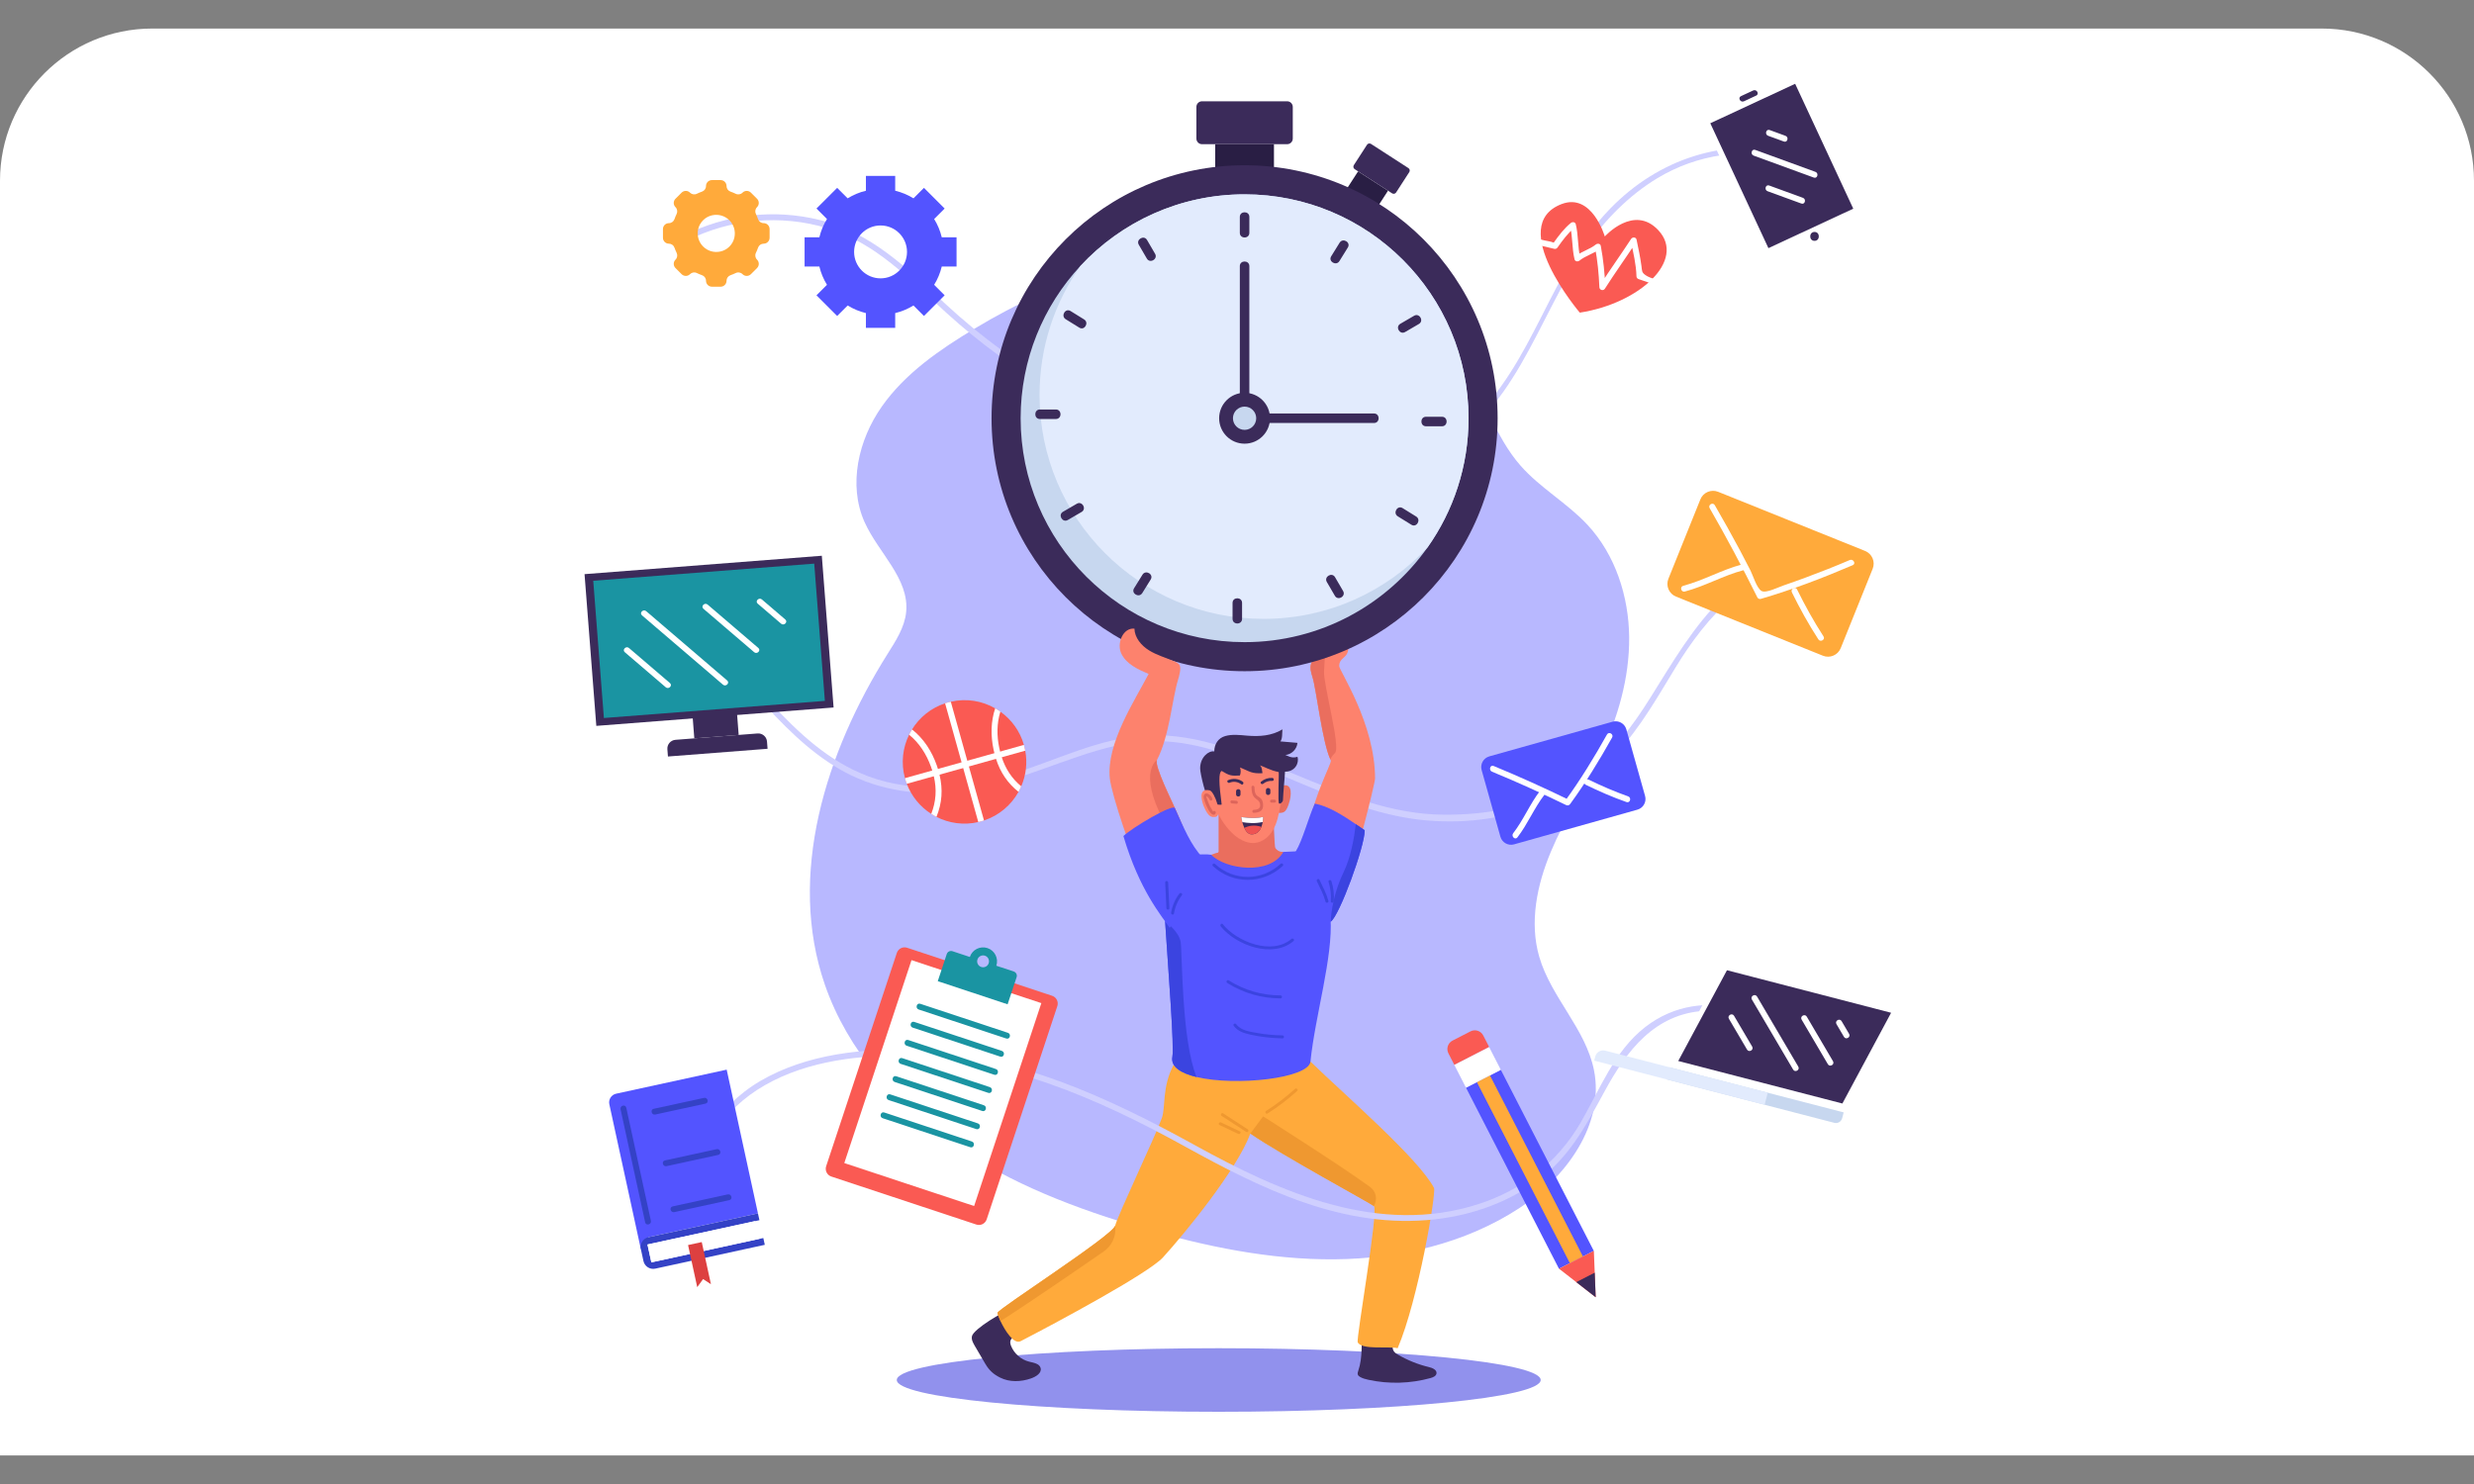 <svg width="260" height="156" viewBox="0 0 260 156" fill="none" xmlns="http://www.w3.org/2000/svg">
<rect x="0" y="0" width="260" height="156" fill="#808080" stroke="none"/>
<path d="M0 19C0 10.163 7.163 3 16 3H244C252.837 3 260 10.163 260 19V153H0V19Z" fill="white"/>
<g clip-path="url(#clip0_1364_2306)">
<path d="M102.427 34.544C98.76 36.749 95.13 39.237 92.671 42.739C90.212 46.241 89.113 50.968 90.857 54.876C92.301 58.112 95.587 60.825 95.229 64.351C95.066 65.96 94.137 67.373 93.276 68.742C86.779 79.075 82.701 91.98 86.689 103.517C89.077 110.426 94.176 116.178 100.201 120.318C106.226 124.457 113.155 127.1 120.175 129.135C126.71 131.029 133.449 132.437 140.252 132.38C147.055 132.323 153.96 130.73 159.656 127.009C164.552 123.81 168.666 118.218 167.513 112.484C166.642 108.152 163.012 104.844 161.771 100.602C160.707 96.967 161.523 93.021 162.987 89.527C164.45 86.033 166.535 82.836 168.159 79.414C170.002 75.529 171.251 71.296 171.214 66.997C171.176 62.698 169.765 58.325 166.839 55.176C164.707 52.881 161.876 51.313 159.808 48.96C157.093 45.869 155.946 41.734 153.864 38.187C146.053 24.885 129.53 26 116.47 28.673C111.422 29.706 106.821 31.901 102.427 34.544Z" fill="#B8B8FF"/>
<path d="M72.182 25.305C76.725 22.992 82.058 22.511 86.943 23.991C92.096 25.552 95.616 29.395 99.479 32.905C106.365 39.163 114.591 43.92 123.432 46.817C131.651 49.51 141.743 51.539 150.006 47.959C159.223 43.965 161.391 33.61 166.629 26.039C168.616 23.168 171.169 20.55 174.168 18.738C178.426 16.165 183.318 15.574 188.162 16.518C188.554 16.594 188.722 15.993 188.328 15.916C181.135 14.515 174.364 16.668 169.26 21.889C162.874 28.422 161.213 38.246 154.422 44.393C146.706 51.377 134.685 49.498 125.578 46.83C115.822 43.97 106.773 38.834 99.323 31.916C95.342 28.219 91.591 24.477 86.149 23.126C81.352 21.936 76.265 22.526 71.867 24.766C71.509 24.948 71.825 25.487 72.182 25.305Z" fill="#CFCFFF"/>
<path d="M187.615 7.207L179.184 11.129C178.757 11.327 178.572 11.834 178.77 12.262L185.758 27.284C185.957 27.712 186.464 27.896 186.891 27.698L195.323 23.776C195.75 23.577 195.935 23.07 195.736 22.643L188.748 7.62C188.549 7.193 188.042 7.008 187.615 7.207Z" fill="white"/>
<path d="M188.658 8.809L179.741 12.957L185.848 26.085L194.765 21.937L188.658 8.809Z" fill="#3B2B5A"/>
<path d="M185.76 20.101C186.944 20.533 188.128 20.965 189.312 21.397C189.69 21.535 189.853 20.932 189.478 20.796C188.294 20.364 187.11 19.931 185.926 19.499C185.548 19.361 185.385 19.964 185.76 20.101Z" fill="white"/>
<path d="M184.296 16.358C186.405 17.128 188.514 17.898 190.623 18.668C191.001 18.806 191.164 18.203 190.789 18.066C188.68 17.297 186.571 16.527 184.462 15.757C184.084 15.619 183.921 16.222 184.296 16.358Z" fill="white"/>
<path d="M185.813 14.271C186.368 14.473 186.923 14.676 187.477 14.879C187.855 15.017 188.018 14.414 187.643 14.277C187.088 14.074 186.533 13.871 185.979 13.669C185.601 13.531 185.438 14.134 185.813 14.271Z" fill="white"/>
<path d="M190.694 25.318C191.296 25.318 191.297 24.382 190.694 24.382C190.092 24.382 190.091 25.318 190.694 25.318Z" fill="#3B2B5A"/>
<path d="M183.276 10.647C183.706 10.447 184.135 10.248 184.564 10.048C184.928 9.879 184.611 9.341 184.25 9.509C183.82 9.709 183.391 9.908 182.962 10.108C182.597 10.277 182.914 10.815 183.276 10.647Z" fill="#3B2B5A"/>
<path d="M100.527 28.02V24.943H98.972C98.807 24.254 98.536 23.608 98.172 23.023L99.275 21.92L97.102 19.747L95.999 20.849C95.413 20.485 94.767 20.214 94.079 20.05V18.494H91.002V20.05C90.314 20.214 89.668 20.486 89.082 20.849L87.98 19.747L85.806 21.92L86.909 23.023C86.545 23.608 86.274 24.254 86.11 24.943H84.557V28.02H86.11C86.274 28.708 86.549 29.354 86.909 29.939L85.806 31.043L87.98 33.216L89.082 32.113C89.668 32.473 90.314 32.748 91.002 32.912V34.465H94.079V32.912C94.768 32.748 95.413 32.473 95.999 32.113L97.102 33.216L99.275 31.043L98.172 29.939C98.536 29.354 98.807 28.708 98.972 28.02H100.527ZM92.54 29.261C91.005 29.261 89.76 28.016 89.76 26.481C89.76 24.946 91.005 23.701 92.54 23.701C94.075 23.701 95.32 24.946 95.32 26.481C95.32 28.016 94.075 29.261 92.54 29.261Z" fill="#5354FF"/>
<path d="M80.88 24.992V24.081C80.88 23.736 80.6 23.457 80.256 23.457H80.253C79.987 23.457 79.751 23.287 79.665 23.034C79.602 22.849 79.527 22.669 79.441 22.495C79.323 22.255 79.368 21.968 79.557 21.779L79.559 21.776C79.803 21.533 79.803 21.138 79.559 20.894L78.916 20.251C78.673 20.007 78.278 20.007 78.034 20.251L78.032 20.253C77.842 20.442 77.555 20.488 77.315 20.369C77.141 20.283 76.961 20.208 76.776 20.145C76.524 20.059 76.354 19.824 76.354 19.557V19.555C76.354 19.21 76.075 18.931 75.73 18.931H74.819C74.474 18.931 74.195 19.21 74.195 19.555V19.557C74.195 19.824 74.025 20.059 73.772 20.145C73.587 20.208 73.407 20.283 73.233 20.369C72.993 20.488 72.706 20.442 72.516 20.253L72.514 20.251C72.271 20.007 71.876 20.007 71.632 20.251L70.989 20.894C70.745 21.138 70.745 21.533 70.989 21.776L70.991 21.779C71.18 21.968 71.225 22.255 71.107 22.495C71.021 22.669 70.946 22.849 70.883 23.034C70.796 23.287 70.561 23.457 70.295 23.457C69.951 23.457 69.671 23.736 69.671 24.081V24.992C69.671 25.336 69.951 25.616 70.295 25.616H70.296C70.562 25.616 70.797 25.785 70.883 26.037C70.947 26.222 71.022 26.403 71.108 26.576C71.226 26.817 71.181 27.104 70.992 27.293L70.989 27.296C70.746 27.54 70.746 27.935 70.989 28.178L71.632 28.821C71.876 29.065 72.271 29.065 72.515 28.821L72.517 28.819C72.707 28.63 72.994 28.584 73.234 28.703C73.408 28.788 73.588 28.863 73.774 28.927C74.025 29.014 74.195 29.248 74.195 29.515C74.195 29.859 74.474 30.139 74.819 30.139H75.73C76.075 30.139 76.354 29.86 76.354 29.515C76.354 29.249 76.524 29.014 76.776 28.927C76.961 28.863 77.141 28.788 77.315 28.703C77.555 28.584 77.842 28.63 78.032 28.819L78.034 28.821C78.278 29.065 78.673 29.065 78.917 28.821L79.56 28.178C79.804 27.935 79.804 27.54 79.56 27.296L79.558 27.294C79.369 27.104 79.323 26.817 79.442 26.577C79.528 26.403 79.603 26.223 79.666 26.038C79.752 25.786 79.987 25.616 80.254 25.616H80.256C80.6 25.616 80.88 25.336 80.88 24.992ZM75.721 26.437C74.299 26.753 73.057 25.512 73.373 24.089C73.532 23.372 74.111 22.794 74.828 22.634C76.25 22.318 77.492 23.56 77.176 24.983C77.016 25.7 76.438 26.278 75.721 26.437Z" fill="#FFAA3B"/>
<path d="M166.026 32.865C166.026 32.865 158.233 23.71 164.11 21.453C167.309 20.226 168.653 24.858 168.653 24.858C168.653 24.858 171.708 21.441 174.28 24.202C177.226 27.365 172.306 31.898 166.026 32.865Z" fill="#FA5A53"/>
<path d="M156.884 24.589C159.025 25.152 161.184 25.646 163.337 26.156C163.482 26.19 163.607 26.13 163.69 26.012C164.225 25.247 164.798 24.474 165.524 23.879C165.351 23.834 165.177 23.788 165.003 23.742C165.288 24.904 165.188 26.093 165.472 27.255C165.533 27.504 165.82 27.53 165.994 27.392C166.652 26.868 167.489 26.672 168.149 26.146C167.976 26.1 167.802 26.054 167.628 26.008C167.89 27.396 168.023 28.78 168.084 30.189C168.097 30.5 168.497 30.611 168.665 30.346C169.723 28.68 170.88 27.081 171.959 25.429C171.769 25.404 171.579 25.379 171.389 25.354C171.644 26.556 171.951 27.808 171.98 29.041C171.983 29.184 172.075 29.299 172.209 29.342C173.848 29.874 175.448 30.518 177.087 31.051C177.47 31.175 177.634 30.573 177.253 30.449C176.508 30.207 175.77 29.948 175.036 29.677C174.432 29.454 173.435 29.289 172.929 28.92C172.52 28.623 172.578 28.502 172.503 27.948C172.377 27.021 172.185 26.103 171.99 25.188C171.932 24.91 171.558 24.903 171.42 25.114C170.341 26.766 169.184 28.365 168.126 30.031C168.32 30.084 168.514 30.136 168.708 30.189C168.644 28.722 168.502 27.286 168.23 25.842C168.182 25.587 167.873 25.573 167.708 25.705C167.05 26.229 166.213 26.426 165.552 26.951C165.726 26.997 165.9 27.043 166.074 27.089C165.789 25.927 165.889 24.738 165.604 23.576C165.544 23.329 165.255 23.297 165.083 23.438C164.378 24.016 163.801 24.774 163.278 25.518C163.166 25.677 163.647 25.656 163.244 25.492C162.963 25.378 162.609 25.342 162.316 25.272C160.559 24.853 158.798 24.446 157.051 23.987C156.661 23.885 156.496 24.486 156.884 24.589Z" fill="white"/>
<path d="M71.1 65.225C77.558 69.575 81.428 76.895 88.194 80.835C91.757 82.909 95.835 83.635 99.921 83.29C105.334 82.834 110.095 80.453 115.223 78.92C117.844 78.137 120.551 77.728 123.286 77.998C126.003 78.267 128.637 79.141 131.18 80.098C136.403 82.064 141.475 84.704 146.98 85.816C155.141 87.464 164.256 85.32 169.967 79.096C172.436 76.405 174.226 73.222 176.117 70.122C179.147 65.153 184.328 58.726 190.946 60.179C191.337 60.265 191.504 59.664 191.112 59.578C181.929 57.561 176.841 68.166 172.755 74.414C170.774 77.442 168.419 80.244 165.343 82.209C161.291 84.797 156.474 85.672 151.725 85.642C146.158 85.607 141.069 83.456 136.003 81.364C131.113 79.345 125.98 77.044 120.57 77.307C115.519 77.552 110.986 79.953 106.229 81.402C101.39 82.877 96.057 83.416 91.23 81.597C82.847 78.438 78.626 69.543 71.415 64.686C71.081 64.462 70.768 65.002 71.1 65.225Z" fill="#CFCFFF"/>
<path d="M196.007 57.916L180.569 51.701C179.831 51.404 178.992 51.761 178.696 52.499L175.337 60.842C175.04 61.58 175.397 62.418 176.135 62.715L191.574 68.93C192.311 69.227 193.15 68.869 193.447 68.132L196.805 59.789C197.102 59.051 196.745 58.213 196.007 57.916Z" fill="#FFAA3B"/>
<path d="M179.672 53.417C181.45 56.496 183.11 59.63 184.694 62.813C184.754 62.933 184.921 62.993 185.046 62.956C188.338 61.997 191.561 60.761 194.711 59.411C195.079 59.253 194.761 58.715 194.396 58.872C192.855 59.532 191.295 60.147 189.723 60.729C188.951 61.014 188.175 61.292 187.396 61.557C186.869 61.737 185.587 62.389 185.127 62.125C184.613 61.831 184.23 60.493 183.961 59.967C183.601 59.262 183.236 58.56 182.865 57.862C182.012 56.258 181.12 54.676 180.211 53.102C180.01 52.754 179.471 53.068 179.672 53.417Z" fill="white"/>
<path d="M177.062 62.183C179.187 61.623 181.107 60.498 183.233 59.938C183.621 59.836 183.457 59.234 183.067 59.336C180.942 59.897 179.021 61.021 176.896 61.581C176.508 61.683 176.672 62.285 177.062 62.183Z" fill="white"/>
<path d="M188.317 62.274C189.161 63.982 190.06 65.615 191.098 67.213C191.315 67.549 191.856 67.236 191.637 66.898C190.599 65.299 189.7 63.667 188.856 61.959C188.678 61.599 188.14 61.915 188.317 62.274Z" fill="white"/>
<path d="M169.479 75.866L156.516 79.512C155.897 79.686 155.536 80.329 155.71 80.949L157.681 87.954C157.855 88.573 158.498 88.934 159.117 88.76L172.081 85.113C172.7 84.939 173.061 84.296 172.887 83.676L170.916 76.671C170.742 76.052 170.099 75.692 169.479 75.866Z" fill="#5354FF"/>
<path d="M156.801 81.121C159.437 82.207 162.023 83.384 164.587 84.629C164.751 84.708 164.908 84.662 165.014 84.517C166.634 82.291 168.08 79.929 169.422 77.527C169.618 77.176 169.08 76.861 168.883 77.212C167.542 79.614 166.095 81.976 164.475 84.202C164.617 84.164 164.76 84.127 164.902 84.09C162.29 82.822 159.652 81.626 156.967 80.52C156.596 80.367 156.434 80.97 156.801 81.121Z" fill="white"/>
<path d="M159.467 88.03C160.557 86.623 161.223 84.947 162.312 83.542C162.555 83.228 162.117 82.784 161.871 83.101C160.781 84.507 160.115 86.184 159.026 87.589C158.783 87.902 159.221 88.347 159.467 88.03Z" fill="white"/>
<path d="M166.642 82.493C168.052 83.183 169.459 83.795 170.939 84.316C171.319 84.449 171.482 83.847 171.105 83.714C169.676 83.211 168.318 82.62 166.958 81.955C166.598 81.779 166.281 82.317 166.642 82.493Z" fill="white"/>
<path d="M77.195 71.645L72.531 72.006L72.966 77.617L77.63 77.256L77.195 71.645Z" fill="#3B2B5A"/>
<path d="M79.614 77.102L70.987 77.771C70.478 77.81 70.097 78.255 70.137 78.764L70.196 79.525L80.666 78.713L80.607 77.952C80.567 77.443 80.122 77.062 79.614 77.102Z" fill="#3B2B5A"/>
<path d="M86.367 58.421L61.431 60.355L62.668 76.305L87.604 74.372L86.367 58.421Z" fill="#3B2B5A"/>
<path d="M85.57 59.249L62.346 61.05L63.465 75.477L86.688 73.677L85.57 59.249Z" fill="#1A94A2"/>
<path d="M65.661 68.56C67.097 69.789 68.533 71.019 69.968 72.248C70.272 72.508 70.715 72.068 70.41 71.807C68.974 70.577 67.538 69.348 66.102 68.119C65.799 67.859 65.356 68.299 65.661 68.56Z" fill="white"/>
<path d="M67.467 64.686C70.304 67.115 73.142 69.544 75.979 71.973C76.283 72.233 76.726 71.794 76.421 71.532C73.583 69.103 70.746 66.674 67.908 64.245C67.605 63.985 67.161 64.425 67.467 64.686Z" fill="white"/>
<path d="M73.924 63.994C75.702 65.516 77.479 67.037 79.257 68.559C79.561 68.819 80.004 68.379 79.698 68.118C77.921 66.596 76.143 65.074 74.365 63.553C74.062 63.293 73.619 63.732 73.924 63.994Z" fill="white"/>
<path d="M79.628 63.456C80.448 64.158 81.269 64.861 82.089 65.563C82.393 65.823 82.836 65.383 82.53 65.122C81.71 64.419 80.889 63.717 80.069 63.015C79.765 62.755 79.322 63.194 79.628 63.456Z" fill="white"/>
<path d="M107.606 78.305L107.617 78.344C107.67 78.533 107.713 78.722 107.747 78.913C107.99 80.213 107.821 81.51 107.323 82.66C107.239 82.859 107.142 83.054 107.039 83.242C106.273 84.619 105.01 85.72 103.411 86.248C103.314 86.281 103.215 86.312 103.113 86.341C103.011 86.37 102.911 86.394 102.81 86.416C101.277 86.77 99.726 86.542 98.415 85.872C98.226 85.776 98.04 85.669 97.866 85.556C96.722 84.823 95.802 83.735 95.297 82.393C95.227 82.212 95.166 82.028 95.113 81.838L95.103 81.799C94.67 80.216 94.864 78.604 95.54 77.233C95.632 77.042 95.736 76.857 95.848 76.677C96.622 75.424 97.827 74.427 99.322 73.934C99.419 73.9 99.518 73.87 99.62 73.841C99.722 73.812 99.822 73.787 99.923 73.766C101.566 73.388 103.22 73.674 104.587 74.461C104.776 74.567 104.958 74.685 105.132 74.811C106.292 75.633 107.186 76.838 107.606 78.305Z" fill="#FA5A53"/>
<path d="M107.606 78.305L107.617 78.344C107.67 78.533 107.713 78.722 107.747 78.913L95.298 82.393C95.228 82.212 95.166 82.028 95.114 81.838L95.103 81.799L107.606 78.305Z" fill="white"/>
<path d="M99.923 73.766L103.411 86.248C103.314 86.281 103.216 86.312 103.114 86.341C103.011 86.37 102.911 86.394 102.811 86.416L99.322 73.933C99.419 73.9 99.518 73.869 99.62 73.841C99.722 73.812 99.822 73.787 99.923 73.766Z" fill="white"/>
<path d="M98.735 81.432C99.111 82.999 99.002 84.429 98.415 85.873C98.226 85.776 98.04 85.669 97.866 85.556C98.368 84.269 98.463 82.986 98.137 81.599C98.091 81.402 98.035 81.2 97.972 80.998C97.934 80.875 97.894 80.754 97.85 80.63C97.367 79.284 96.608 78.1 95.54 77.233C95.632 77.042 95.736 76.857 95.847 76.677C97.063 77.63 97.926 78.966 98.451 80.462C98.495 80.586 98.536 80.707 98.57 80.831C98.636 81.032 98.689 81.234 98.735 81.432Z" fill="white"/>
<path d="M105.277 79.604C105.689 80.859 106.355 81.852 107.323 82.66C107.239 82.859 107.142 83.054 107.039 83.242C105.905 82.337 105.134 81.215 104.673 79.772C104.612 79.579 104.553 79.378 104.505 79.172C104.471 79.048 104.442 78.924 104.416 78.795C104.104 77.333 104.127 75.837 104.588 74.461C104.776 74.567 104.958 74.684 105.132 74.81C104.756 76.027 104.742 77.333 105.017 78.626C105.046 78.754 105.071 78.88 105.106 79.003C105.157 79.21 105.213 79.411 105.277 79.604Z" fill="white"/>
<path d="M128.081 148.408C146.768 148.408 161.916 146.912 161.916 145.067C161.916 143.222 146.768 141.726 128.081 141.726C109.394 141.726 94.245 143.222 94.245 145.067C94.245 146.912 109.394 148.408 128.081 148.408Z" fill="#9191ED"/>
<path d="M144.511 81.834C144.508 82.387 142.243 91.397 141.769 91.681C140.973 92.162 136.848 90.698 136.964 89.775C137.678 84.018 140.021 80.249 139.856 79.928L139.853 79.925C139.847 79.909 139.84 79.897 139.834 79.881C138.976 78.118 138.33 72.412 137.934 71.183C137.784 70.709 137.631 70.194 137.806 69.729C137.94 69.379 138.237 69.117 138.543 68.899C138.777 68.727 139.032 68.553 139.273 68.362C139.853 67.904 140.352 67.37 140.268 66.674C141.088 66.325 141.825 67.464 141.681 68.344C141.541 69.223 140.776 69.111 140.736 70C140.717 70.468 144.511 76.037 144.511 81.834Z" fill="#FD826D"/>
<path d="M140.296 79.154C139.856 79.6 139.819 79.803 139.834 79.881C138.976 78.118 138.33 72.412 137.934 71.183C137.784 70.709 137.631 70.194 137.806 69.729C137.94 69.379 138.237 69.117 138.543 68.899C138.777 68.727 139.032 68.553 139.273 68.362C139.232 69.114 139.185 69.954 139.148 70.559C139.06 71.925 140.92 78.521 140.296 79.154Z" fill="#EA6E5E"/>
<path d="M143.422 87.279C143.416 89.042 140.764 96.255 139.856 96.885C138.986 97.487 135.613 90.392 136.178 89.494C136.889 88.358 137.522 85.884 138.178 84.474C139.622 84.745 141.157 85.731 142.489 86.639C142.814 86.861 143.126 87.079 143.422 87.279Z" fill="#5354FF"/>
<path d="M143.422 87.279C143.416 89.042 140.764 96.255 139.856 96.885C139.856 96.885 139.859 94.467 141.223 91.641C141.937 90.155 142.305 88.177 142.489 86.639C142.814 86.861 143.126 87.079 143.422 87.279Z" fill="#3B44E0"/>
<path d="M145.87 20.047L142.726 18.014L140.981 20.712L144.125 22.746L145.87 20.047Z" fill="#291E44"/>
<path d="M148.017 17.672L144.082 15.128C143.942 15.037 143.755 15.077 143.664 15.217L142.277 17.362C142.187 17.502 142.227 17.689 142.367 17.78L146.301 20.324C146.442 20.415 146.629 20.375 146.72 20.234L148.106 18.09C148.197 17.95 148.157 17.762 148.017 17.672Z" fill="#3B2B5A"/>
<path d="M133.884 15.157H127.71V19.748H133.884V15.157Z" fill="#291E44"/>
<path d="M130.797 70.559C145.484 70.559 157.39 58.653 157.39 43.966C157.39 29.279 145.484 17.373 130.797 17.373C116.111 17.373 104.205 29.279 104.205 43.966C104.205 58.653 116.111 70.559 130.797 70.559Z" fill="#3B2B5A"/>
<path d="M154.333 43.966C154.333 49.019 152.742 53.697 150.032 57.533C145.77 63.565 138.744 67.503 130.798 67.503C117.8 67.503 107.261 56.965 107.261 43.966C107.261 37.778 109.648 32.151 113.554 27.948C117.851 23.322 123.987 20.429 130.798 20.429C143.796 20.429 154.333 30.968 154.333 43.966Z" fill="#C7D7EF"/>
<path d="M154.333 43.966C154.333 49.019 152.742 53.697 150.032 57.533C145.736 62.161 139.597 65.057 132.784 65.057C119.785 65.057 109.249 54.518 109.249 41.52C109.249 36.465 110.842 31.784 113.554 27.948C117.85 23.322 123.987 20.429 130.798 20.429C143.797 20.429 154.333 30.968 154.333 43.966Z" fill="#E2EBFD"/>
<path d="M130.297 27.973C130.305 33.304 130.302 38.635 130.297 43.966C130.297 44.237 130.526 44.466 130.797 44.466C135.331 44.466 139.865 44.466 144.399 44.466C145.043 44.466 145.044 43.466 144.399 43.466C139.865 43.466 135.331 43.466 130.797 43.466C130.964 43.633 131.131 43.8 131.297 43.966C131.303 38.635 131.305 33.304 131.297 27.973C131.297 27.329 130.296 27.328 130.297 27.973Z" fill="#3B2B5A"/>
<path d="M131.298 24.48C131.298 23.92 131.298 23.359 131.298 22.799C131.298 22.155 130.297 22.154 130.297 22.799C130.297 23.359 130.297 23.92 130.297 24.48C130.297 25.124 131.298 25.125 131.298 24.48Z" fill="#3B2B5A"/>
<path d="M130.533 65.057C130.533 64.496 130.533 63.936 130.533 63.376C130.533 62.732 129.533 62.731 129.533 63.376C129.533 63.936 129.533 64.496 129.533 65.057C129.533 65.701 130.533 65.702 130.533 65.057Z" fill="#3B2B5A"/>
<path d="M149.863 44.81C150.423 44.81 150.984 44.81 151.544 44.81C152.188 44.81 152.189 43.81 151.544 43.81C150.984 43.81 150.423 43.81 149.863 43.81C149.219 43.81 149.218 44.81 149.863 44.81Z" fill="#3B2B5A"/>
<path d="M109.286 44.046C109.847 44.046 110.407 44.046 110.967 44.046C111.611 44.046 111.612 43.046 110.967 43.046C110.407 43.046 109.847 43.046 109.286 43.046C108.643 43.046 108.641 44.046 109.286 44.046Z" fill="#3B2B5A"/>
<path d="M147.666 34.903C148.15 34.621 148.634 34.339 149.118 34.056C149.674 33.733 149.171 32.868 148.613 33.193C148.129 33.475 147.645 33.757 147.161 34.039C146.604 34.363 147.108 35.228 147.666 34.903Z" fill="#3B2B5A"/>
<path d="M112.217 54.663C112.701 54.381 113.185 54.099 113.67 53.817C114.226 53.493 113.723 52.628 113.165 52.953C112.681 53.235 112.196 53.517 111.712 53.799C111.156 54.123 111.659 54.988 112.217 54.663Z" fill="#3B2B5A"/>
<path d="M139.44 61.178C139.722 61.663 140.004 62.147 140.286 62.631C140.61 63.187 141.475 62.684 141.15 62.126C140.868 61.642 140.586 61.158 140.304 60.674C139.98 60.117 139.115 60.621 139.44 61.178Z" fill="#3B2B5A"/>
<path d="M119.68 25.73C119.962 26.214 120.244 26.698 120.526 27.182C120.85 27.738 121.715 27.235 121.39 26.677C121.108 26.193 120.826 25.709 120.544 25.225C120.22 24.669 119.355 25.172 119.68 25.73Z" fill="#3B2B5A"/>
<path d="M113.933 33.579C113.457 33.284 112.981 32.989 112.504 32.694C111.955 32.354 111.452 33.219 111.999 33.558C112.476 33.853 112.952 34.148 113.429 34.443C113.977 34.783 114.48 33.918 113.933 33.579Z" fill="#3B2B5A"/>
<path d="M148.831 54.298C148.354 54.003 147.878 53.708 147.402 53.413C146.853 53.073 146.35 53.938 146.897 54.277C147.373 54.572 147.85 54.867 148.326 55.162C148.875 55.502 149.378 54.636 148.831 54.298Z" fill="#3B2B5A"/>
<path d="M120.067 60.41C119.772 60.886 119.476 61.363 119.182 61.839C118.841 62.388 119.707 62.891 120.045 62.344C120.341 61.867 120.636 61.391 120.931 60.915C121.27 60.366 120.406 59.863 120.067 60.41Z" fill="#3B2B5A"/>
<path d="M140.785 25.512C140.49 25.989 140.195 26.465 139.9 26.941C139.56 27.49 140.425 27.993 140.763 27.446C141.059 26.97 141.354 26.493 141.649 26.017C141.989 25.468 141.124 24.965 140.785 25.512Z" fill="#3B2B5A"/>
<path d="M130.797 46.64C132.274 46.64 133.472 45.443 133.472 43.966C133.472 42.489 132.274 41.291 130.797 41.291C129.32 41.291 128.123 42.489 128.123 43.966C128.123 45.443 129.32 46.64 130.797 46.64Z" fill="#3B2B5A"/>
<path d="M130.797 45.189C131.473 45.189 132.02 44.641 132.02 43.966C132.02 43.291 131.473 42.743 130.797 42.743C130.122 42.743 129.574 43.291 129.574 43.966C129.574 44.641 130.122 45.189 130.797 45.189Z" fill="#C7D7EF"/>
<path d="M135.269 10.646H126.325C125.997 10.646 125.732 10.912 125.732 11.24V14.564C125.732 14.892 125.998 15.158 126.325 15.158H135.269C135.597 15.158 135.862 14.892 135.862 14.564V11.239C135.863 10.912 135.597 10.646 135.269 10.646Z" fill="#3B2B5A"/>
<path d="M102.15 140.448C102.062 140.799 102.252 141.154 102.435 141.466C102.804 142.096 103.173 142.726 103.542 143.356C103.946 144.046 104.388 144.454 105.102 144.813C106.1 145.316 107.296 145.271 108.351 144.902C108.87 144.721 109.505 144.337 109.361 143.806C109.234 143.336 108.622 143.256 108.15 143.138C107.311 142.93 106.588 142.302 106.263 141.501C106.183 141.304 106.127 141.077 106.211 140.882C106.28 140.719 106.431 140.609 106.576 140.508C107.266 140.024 107.956 139.541 108.645 139.057C108.304 138.137 107.264 137.565 106.288 137.671C105.561 137.749 102.34 139.692 102.15 140.448Z" fill="#3B2B5A"/>
<path d="M142.746 144.094C142.699 144.231 142.649 144.383 142.703 144.517C142.745 144.619 142.839 144.69 142.934 144.745C143.206 144.903 143.516 144.982 143.823 145.048C145.971 145.512 148.23 145.447 150.347 144.86C150.613 144.786 150.921 144.656 150.965 144.385C151.028 144.005 150.546 143.796 150.171 143.708C149.032 143.437 147.933 142.997 146.922 142.406C146.733 142.295 146.539 142.17 146.439 141.976C146.36 141.821 146.351 141.64 146.344 141.466C146.325 141.017 146.307 140.568 146.288 140.12C146.284 140.032 146.28 139.94 146.233 139.866C146.112 139.672 145.823 139.722 145.602 139.778C144.78 139.987 144.001 139.887 143.195 139.685C143.023 141.176 143.248 142.621 142.746 144.094Z" fill="#3B2B5A"/>
<path d="M146.885 141.726C145.984 141.498 143.091 141.938 142.689 141.102C142.502 140.715 144.898 127.271 144.383 126.784C144.084 126.507 134.755 121.468 131.404 119.162C129.969 123.015 124.468 129.711 122.222 132.179C120.693 133.857 110.943 139.087 107.261 140.987C106.55 141.355 105.623 139.892 105.146 138.874C104.956 138.463 104.834 138.126 104.831 138.007C104.831 137.63 116.911 129.895 117.192 128.85C117.529 127.602 121.308 119.711 122.097 117.543C122.512 116.404 122.097 114.236 123.351 111.921C124.144 110.457 127.023 110.913 128.487 110.988C130.671 111.1 132.861 111.007 135.026 110.707C135.491 110.642 135.975 110.567 136.427 110.698C136.936 110.844 137.338 111.225 137.719 111.593C141.394 115.159 149.066 121.771 150.704 124.878C150.954 125.355 149.066 136.616 146.885 141.726Z" fill="#FFAA3B"/>
<path d="M132.742 117.353C132.742 117.353 140.67 122.366 143.988 124.777C144.617 125.234 144.79 126.091 144.396 126.762L144.383 126.784C144.083 126.507 134.755 121.468 131.404 119.162L132.742 117.353Z" fill="#EF9830"/>
<path d="M115.986 131.563C113.517 133.27 107.886 137.143 105.146 138.874C104.956 138.462 104.834 138.125 104.831 138.007C104.831 137.629 116.911 129.895 117.192 128.85C117.192 128.85 117.199 128.884 117.208 128.967C117.308 129.988 116.83 130.98 115.986 131.563Z" fill="#EF9830"/>
<path d="M133.213 117.054C134.315 116.352 135.351 115.562 136.32 114.685C136.469 114.55 136.248 114.33 136.099 114.465C135.15 115.324 134.135 116.097 133.056 116.785C132.887 116.892 133.043 117.162 133.213 117.054Z" fill="#EF9830"/>
<path d="M128.386 117.305C129.248 117.866 130.111 118.427 130.974 118.988C131.142 119.097 131.299 118.827 131.131 118.718C130.268 118.158 129.406 117.597 128.543 117.036C128.374 116.926 128.217 117.196 128.386 117.305Z" fill="#EF9830"/>
<path d="M128.162 118.26C128.821 118.572 129.48 118.884 130.138 119.196C130.319 119.282 130.477 119.013 130.296 118.927C129.637 118.615 128.979 118.303 128.32 117.991C128.139 117.905 127.981 118.174 128.162 118.26Z" fill="#EF9830"/>
<path d="M137.719 111.593C137.541 113.362 129.878 114.205 125.753 113.219C124.103 112.825 123.02 112.139 123.208 111.103C123.41 109.989 122.814 102.501 122.446 96.864C122.431 96.654 122.418 96.452 122.406 96.249C122.297 94.508 121.448 90.574 123.145 90.165C124.025 89.956 126.437 89.706 127.292 89.856C129.772 90.287 131.834 89.694 134.867 89.556C135.429 89.531 138.053 89.4 138.524 89.404C139.862 92.957 139.569 92.73 139.828 96.52C140.109 100.586 138.205 106.795 137.719 111.593Z" fill="#5354FF"/>
<path d="M127.465 91.04C129.569 92.981 132.711 92.975 134.808 91.024C134.955 90.887 134.734 90.667 134.587 90.804C132.619 92.636 129.663 92.643 127.685 90.819C127.538 90.683 127.317 90.903 127.465 91.04Z" fill="#3B44E0"/>
<path d="M125.753 113.219C124.103 112.825 123.02 112.139 123.208 111.103C123.41 109.989 122.814 102.501 122.446 96.864C122.446 96.864 123.875 97.865 124.078 99.007C124.253 99.996 124.15 109.347 125.753 113.219Z" fill="#3B44E0"/>
<path d="M128.291 97.38C129.891 99.376 133.765 100.793 135.944 98.92C136.097 98.789 135.875 98.569 135.724 98.699C133.675 100.459 129.99 99.004 128.511 97.159C128.386 97.002 128.166 97.224 128.291 97.38Z" fill="#3B44E0"/>
<path d="M128.97 103.327C130.662 104.394 132.575 104.947 134.575 104.951C134.776 104.951 134.776 104.639 134.575 104.639C132.626 104.635 130.775 104.097 129.127 103.057C128.957 102.95 128.8 103.22 128.97 103.327Z" fill="#3B44E0"/>
<path d="M129.651 107.825C130.081 108.425 130.742 108.611 131.436 108.767C132.537 109.014 133.657 109.132 134.783 109.155C134.984 109.159 134.984 108.847 134.783 108.843C133.887 108.825 132.996 108.749 132.113 108.587C131.362 108.449 130.401 108.338 129.92 107.668C129.804 107.506 129.533 107.662 129.651 107.825Z" fill="#3B44E0"/>
<path d="M134.154 82.961C134.286 82.797 134.461 82.685 134.661 82.618C135.995 82.174 135.621 83.864 135.533 84.199C135.208 85.438 134.878 85.424 134.534 85.456C133.614 85.543 133.901 83.273 134.154 82.961Z" fill="#EA6E5E"/>
<path d="M128.065 89.539C127.963 89.719 128.065 89.539 127.293 89.856C128.785 91.394 133.472 92.037 134.866 89.557C134.866 89.557 134.363 89.62 134.028 89.141C133.929 88.998 133.841 85.673 133.788 84.852C133.774 84.636 128.065 83.688 128.065 84.888C128.065 86.846 128.065 89.539 128.065 89.539Z" fill="#EA6E5E"/>
<path d="M127.831 85.09C128.274 86.208 129.161 87.469 130.171 88.121C130.68 88.448 131.28 88.671 131.882 88.611C132.705 88.53 133.404 87.927 133.811 87.208C134.219 86.488 134.381 85.66 134.523 84.845C134.692 83.878 134.841 82.895 134.746 81.918C134.651 80.941 134.776 77.78 131.229 77.78C125.775 77.781 126.995 82.979 127.831 85.09Z" fill="#FD826D"/>
<path d="M136.353 78.09C135.753 78.039 135.153 77.987 134.553 77.936C134.794 77.708 134.734 77.001 134.776 76.672C133.669 77.347 132.369 77.445 131.047 77.331C130.282 77.265 129.495 77.165 128.757 77.377C128.018 77.589 127.616 78.224 127.611 78.992C127.031 78.875 126.113 79.61 126.128 80.781C126.135 81.371 126.754 83.928 127.211 84.473C127.723 84.559 128.4 84.653 128.387 84.559C128.088 82.286 128.057 81.216 128.387 81.04C129.165 81.518 129.396 81.585 130.307 81.521C130.409 81.251 130.412 80.946 130.316 80.674C131.394 81.121 131.513 81.339 132.679 81.28C132.614 80.94 132.659 80.7 132.411 80.458C132.732 80.536 133.51 81.001 134.38 81.159C134.426 81.364 134.273 84.391 134.423 84.468C134.589 84.552 134.822 84.23 134.825 84.161C134.867 83.154 135.013 81.877 135.045 81.119C136.097 81.136 136.565 80.193 136.353 79.558C135.694 79.77 135.261 79.394 135.071 79.367C135.728 79.322 136.307 78.746 136.353 78.09Z" fill="#3B2B5A"/>
<path d="M127.144 83.09C125.775 82.766 126.378 84.463 126.514 84.781C127.018 85.959 127.341 85.897 127.687 85.878C128.609 85.829 127.611 83.201 127.144 83.09Z" fill="#FD826D"/>
<path d="M131.521 82.748C131.537 83.12 131.569 83.529 131.829 83.821C132.047 84.065 132.331 84.118 132.416 84.493C132.528 84.987 132.172 85.117 131.763 85.132C131.563 85.14 131.562 85.452 131.763 85.445C132.344 85.422 132.781 85.244 132.742 84.595C132.727 84.351 132.677 84.095 132.493 83.92C132.313 83.749 132.086 83.706 131.962 83.468C131.849 83.249 131.843 82.987 131.833 82.747C131.825 82.548 131.513 82.547 131.521 82.748Z" fill="#DD655B"/>
<path d="M132.701 86.408C132.676 86.567 132.635 86.745 132.565 86.92C132.412 87.323 132.117 87.695 131.564 87.711C131.196 87.72 130.941 87.399 130.77 87.025C130.678 86.828 130.611 86.612 130.56 86.424C130.481 86.123 130.452 85.884 130.452 85.884C130.452 85.884 131.678 86.123 132.743 85.884C132.743 85.884 132.749 86.113 132.701 86.408Z" fill="#3B2B5A"/>
<path d="M129.901 83.184C129.901 83.29 129.901 83.396 129.901 83.502C129.901 83.803 130.369 83.804 130.369 83.502C130.369 83.396 130.369 83.29 130.369 83.184C130.369 82.883 129.901 82.883 129.901 83.184Z" fill="#3B2B5A"/>
<path d="M133.038 83.065C133.038 83.158 133.038 83.251 133.038 83.343C133.038 83.644 133.506 83.645 133.506 83.343C133.506 83.251 133.506 83.158 133.506 83.065C133.506 82.764 133.038 82.763 133.038 83.065Z" fill="#3B2B5A"/>
<path d="M129.219 82.283C129.637 82.103 130.092 82.178 130.451 82.448C130.612 82.569 130.767 82.298 130.608 82.179C130.154 81.838 129.577 81.791 129.062 82.014C128.878 82.093 129.036 82.361 129.219 82.283Z" fill="#3B2B5A"/>
<path d="M132.753 82.389C133.027 82.163 133.359 82.065 133.71 82.086C133.911 82.098 133.91 81.786 133.71 81.774C133.274 81.748 132.869 81.891 132.533 82.168C132.378 82.296 132.599 82.515 132.753 82.389Z" fill="#3B2B5A"/>
<path d="M127.414 83.964C127.36 83.73 127.064 83.424 126.818 83.402C126.507 83.375 126.452 83.731 126.514 83.962C126.62 84.36 126.801 84.766 126.995 85.128C127.114 85.351 127.53 85.943 127.76 85.483C127.849 85.304 127.58 85.145 127.49 85.325C127.499 85.308 127.182 84.809 127.158 84.757C127.054 84.537 126.963 84.311 126.882 84.081C126.863 84.028 126.744 83.747 126.801 83.715C126.865 83.679 127.098 83.983 127.113 84.046C127.159 84.242 127.46 84.159 127.414 83.964Z" fill="#DD655B"/>
<path d="M129.46 84.455C129.618 84.469 129.777 84.482 129.936 84.496C130.136 84.512 130.135 84.2 129.936 84.183C129.777 84.17 129.618 84.157 129.46 84.143C129.259 84.126 129.261 84.438 129.46 84.455Z" fill="#DD655B"/>
<path d="M133.629 84.373C133.735 84.373 133.841 84.373 133.947 84.373C134.147 84.373 134.148 84.061 133.947 84.061C133.841 84.061 133.735 84.061 133.629 84.061C133.428 84.061 133.428 84.373 133.629 84.373Z" fill="#DD655B"/>
<path d="M132.701 86.408C131.907 86.596 131.094 86.519 130.56 86.424C130.481 86.123 130.452 85.884 130.452 85.884C130.452 85.884 131.678 86.123 132.743 85.884C132.743 85.884 132.749 86.113 132.701 86.408Z" fill="white"/>
<path d="M132.565 86.92C132.412 87.324 132.117 87.695 131.564 87.711C131.196 87.721 130.941 87.4 130.77 87.025C131.224 86.806 131.834 86.679 132.565 86.92Z" fill="#EF5252"/>
<path d="M122.924 91.762C121.947 91.588 120.609 92.648 120.057 91.822C119.096 90.386 116.821 83.55 116.634 81.835C116.238 78.181 119.28 73.601 120.712 70.846C119.595 70.372 118.394 69.819 117.854 68.734C117.317 67.648 118.016 65.963 119.22 66.082C119.245 67.04 119.944 67.863 120.759 68.369C121.573 68.874 122.509 69.136 123.392 69.51C123.604 69.601 123.826 69.707 123.957 69.897C124.166 70.209 123.922 71.08 123.81 71.439C123.173 73.517 122.924 77.307 121.588 79.897C121.283 80.487 123.22 84.331 123.473 84.948C123.663 85.407 124.225 86.574 124.634 87.819C125.326 89.915 125.588 92.234 122.924 91.762Z" fill="#FD826D"/>
<path d="M124.634 87.819C124.247 88.58 123.535 88.683 122.244 86.203C119.586 81.095 121.589 79.897 121.589 79.897C121.283 80.487 123.22 84.331 123.473 84.948C123.663 85.407 124.225 86.574 124.634 87.819Z" fill="#EA6E5E"/>
<path d="M123.473 84.947C123.258 84.473 119.008 86.98 118.063 87.887C119.752 93.623 122.098 96.288 122.907 97.519C123.047 97.732 126.759 90.545 126.402 90.166C125.1 88.783 124.401 86.993 123.473 84.947Z" fill="#5354FF"/>
<path d="M122.892 95.471C122.85 94.57 122.808 93.669 122.765 92.768C122.756 92.568 122.444 92.567 122.453 92.768C122.496 93.669 122.538 94.57 122.58 95.471C122.59 95.671 122.902 95.672 122.892 95.471Z" fill="#3B44E0"/>
<path d="M123.376 96.031C123.495 95.319 123.774 94.674 124.212 94.099C124.333 93.939 124.062 93.783 123.942 93.941C123.49 94.535 123.198 95.212 123.075 95.948C123.042 96.145 123.343 96.229 123.376 96.031Z" fill="#3B44E0"/>
<path d="M138.393 92.639C138.741 93.356 139.093 94.014 139.306 94.787C139.359 94.981 139.66 94.899 139.606 94.704C139.386 93.903 139.023 93.225 138.663 92.481C138.575 92.3 138.306 92.458 138.393 92.639Z" fill="#3B44E0"/>
<path d="M140.169 94.747C140.224 94.022 140.141 93.316 139.923 92.624C139.863 92.433 139.561 92.515 139.622 92.707C139.832 93.374 139.91 94.05 139.857 94.747C139.842 94.947 140.154 94.946 140.169 94.747Z" fill="#3B44E0"/>
<path d="M70.807 126.309C72.963 121.92 75.332 117.316 79.561 114.578C83.936 111.746 89.508 110.932 94.629 110.983C105.363 111.09 115.294 115.419 124.526 120.518C132.654 125.006 141.264 129.261 150.838 128.173C154.832 127.719 158.708 126.327 161.907 123.861C165.064 121.426 166.766 118.153 168.635 114.716C170.955 110.447 173.902 106.548 179.173 106.258C183.878 106 188.314 108.732 190.995 112.456C191.228 112.779 191.769 112.468 191.534 112.142C187.37 106.358 179.014 103.205 172.882 107.981C169.618 110.524 168.099 114.61 166.07 118.083C163.661 122.207 159.924 125.112 155.372 126.577C144.896 129.95 134.605 125.368 125.54 120.365C116.434 115.339 106.849 110.947 96.291 110.41C90.794 110.131 84.746 110.808 79.913 113.628C75.199 116.379 72.597 121.256 70.268 125.994C70.091 126.353 70.629 126.67 70.807 126.309Z" fill="#CFCFFF"/>
<path d="M110.574 104.679L95.333 99.63C94.883 99.481 94.398 99.725 94.249 100.175L86.823 122.595C86.674 123.044 86.917 123.53 87.367 123.679L102.608 128.727C103.057 128.876 103.543 128.632 103.692 128.183L111.118 105.763C111.267 105.313 111.023 104.828 110.574 104.679Z" fill="#FA5A53"/>
<path d="M109.438 105.449L95.794 100.93L88.729 122.262L102.373 126.78L109.438 105.449Z" fill="white"/>
<path d="M106.54 102.126L104.707 101.519C104.962 100.749 104.545 99.919 103.778 99.665C103.008 99.41 102.178 99.826 101.923 100.597L100.093 99.991C99.846 99.909 99.579 100.043 99.498 100.29L98.553 103.142L105.894 105.574L106.839 102.722C106.921 102.475 106.787 102.208 106.54 102.126ZM103.121 101.649C102.794 101.54 102.615 101.189 102.723 100.862C102.832 100.535 103.186 100.357 103.512 100.465C103.839 100.574 104.014 100.927 103.906 101.254C103.798 101.581 103.448 101.757 103.121 101.649Z" fill="#1A94A2"/>
<path d="M96.546 106.12C99.616 107.137 102.686 108.154 105.757 109.171C106.139 109.297 106.303 108.695 105.923 108.569C102.852 107.552 99.782 106.535 96.712 105.518C96.329 105.391 96.166 105.994 96.546 106.12Z" fill="#1A94A2"/>
<path d="M95.915 108.024C98.985 109.041 102.056 110.058 105.126 111.075C105.508 111.202 105.672 110.599 105.292 110.474C102.222 109.457 99.151 108.439 96.081 107.423C95.699 107.296 95.535 107.898 95.915 108.024Z" fill="#1A94A2"/>
<path d="M95.284 109.929C98.354 110.946 101.425 111.963 104.495 112.98C104.877 113.107 105.041 112.504 104.661 112.378C101.591 111.361 98.52 110.344 95.45 109.327C95.068 109.2 94.904 109.803 95.284 109.929Z" fill="#1A94A2"/>
<path d="M94.653 111.833C97.724 112.85 100.794 113.867 103.864 114.884C104.246 115.011 104.41 114.409 104.03 114.282C100.96 113.265 97.889 112.248 94.819 111.231C94.437 111.105 94.273 111.708 94.653 111.833Z" fill="#1A94A2"/>
<path d="M94.022 113.738C97.093 114.755 100.163 115.772 103.233 116.789C103.616 116.916 103.779 116.313 103.399 116.187C100.329 115.17 97.259 114.153 94.188 113.136C93.806 113.01 93.642 113.612 94.022 113.738Z" fill="#1A94A2"/>
<path d="M93.391 115.642C96.462 116.659 99.532 117.677 102.603 118.693C102.985 118.82 103.149 118.218 102.769 118.092C99.698 117.075 96.628 116.058 93.557 115.041C93.175 114.914 93.011 115.516 93.391 115.642Z" fill="#1A94A2"/>
<path d="M92.76 117.547C95.831 118.564 98.901 119.581 101.972 120.598C102.354 120.725 102.518 120.122 102.138 119.996C99.067 118.979 95.997 117.962 92.927 116.945C92.544 116.819 92.38 117.421 92.76 117.547Z" fill="#1A94A2"/>
<path d="M157.726 112.463L154.068 114.341L163.838 133.373L167.497 131.495L157.726 112.463Z" fill="#5354FF"/>
<path d="M156.583 113.048L155.211 113.752L164.982 132.785L166.354 132.08L156.583 113.048Z" fill="#FFAA3B"/>
<path d="M167.503 131.489L167.594 133.783L167.696 136.369L165.655 134.779L163.844 133.368L167.503 131.489Z" fill="#FA5A53"/>
<path d="M167.594 133.783L167.696 136.369L165.655 134.779L167.594 133.783Z" fill="#3B2B5A"/>
<path d="M156.491 110.056L152.832 111.934L154.067 114.34L157.726 112.462L156.491 110.056Z" fill="white"/>
<path d="M154.538 108.419L152.651 109.388C152.162 109.639 151.969 110.24 152.22 110.729L152.837 111.929L156.495 110.051L155.879 108.85C155.628 108.361 155.028 108.168 154.538 108.419Z" fill="#FA5A53"/>
<path d="M198.821 105.585L182.342 101.315C181.764 101.165 181.158 101.431 180.878 101.959L175.443 112.192L193.757 116.937L199.259 106.579C199.468 106.184 199.254 105.697 198.821 105.585Z" fill="white"/>
<path d="M193.621 116.002L176.371 111.533L181.492 101.994L198.742 106.463L193.621 116.002Z" fill="#3B2B5A"/>
<path d="M175.443 112.192L175.115 113.458L192.775 118.033C193.136 118.127 193.505 117.91 193.599 117.548L193.758 116.937L175.443 112.192Z" fill="#C7D7EF"/>
<path d="M168.698 110.444C168.238 110.325 167.769 110.601 167.65 111.061L167.537 111.495L185.449 116.135L185.777 114.87L168.698 110.444Z" fill="#E2EBFD"/>
<path d="M181.696 107.095C182.331 108.174 182.966 109.253 183.602 110.333C183.805 110.679 184.345 110.365 184.141 110.018C183.506 108.939 182.87 107.859 182.235 106.78C182.031 106.434 181.492 106.748 181.696 107.095Z" fill="white"/>
<path d="M184.113 105.072C185.558 107.528 187.003 109.984 188.449 112.44C188.652 112.786 189.192 112.472 188.987 112.125C187.542 109.669 186.097 107.213 184.652 104.757C184.448 104.411 183.909 104.724 184.113 105.072Z" fill="white"/>
<path d="M189.338 107.182C190.258 108.745 191.177 110.308 192.097 111.871C192.301 112.217 192.84 111.903 192.636 111.556C191.716 109.993 190.797 108.43 189.877 106.867C189.673 106.521 189.134 106.835 189.338 107.182Z" fill="white"/>
<path d="M193 107.658C193.262 108.104 193.526 108.551 193.788 108.997C193.992 109.343 194.531 109.03 194.327 108.683C194.064 108.236 193.801 107.789 193.539 107.343C193.335 106.997 192.795 107.31 193 107.658Z" fill="white"/>
<path d="M64.753 114.97C64.248 115.08 63.927 115.579 64.037 116.084L67.348 131.305L68.151 130.055L79.656 127.553L76.369 112.443L64.753 114.97Z" fill="#5354FF"/>
<path d="M67.348 131.305L67.621 132.557C67.744 133.124 68.303 133.483 68.87 133.36L80.374 130.857L80.219 130.144L68.451 132.704L68.042 130.827L79.811 128.267L79.655 127.553L68.151 130.055C67.584 130.179 67.225 130.738 67.348 131.305Z" fill="#3442C6"/>
<path d="M79.377 128.354L68.046 130.82L68.455 132.697L79.785 130.231L79.377 128.354Z" fill="white"/>
<path d="M68.404 128.331C67.542 124.368 66.679 120.405 65.817 116.441C65.732 116.049 65.13 116.215 65.216 116.607C66.078 120.571 66.94 124.534 67.802 128.497C67.888 128.889 68.489 128.723 68.404 128.331Z" fill="#3442C6"/>
<path d="M68.865 117.161C70.627 116.778 72.388 116.395 74.15 116.011C74.542 115.926 74.376 115.324 73.984 115.41C72.222 115.793 70.461 116.176 68.699 116.559C68.307 116.645 68.473 117.246 68.865 117.161Z" fill="#3442C6"/>
<path d="M70.046 122.587C71.858 122.193 73.67 121.799 75.483 121.405C75.875 121.319 75.709 120.717 75.317 120.803C73.504 121.197 71.692 121.591 69.88 121.985C69.488 122.071 69.654 122.672 70.046 122.587Z" fill="#3442C6"/>
<path d="M70.858 127.419C72.788 126.999 74.719 126.579 76.65 126.159C77.042 126.074 76.876 125.472 76.484 125.557C74.553 125.977 72.622 126.397 70.692 126.817C70.299 126.903 70.465 127.504 70.858 127.419Z" fill="#3442C6"/>
<path d="M72.311 130.881L73.275 135.307L73.888 134.457L74.713 134.995L73.75 130.568L72.311 130.881Z" fill="#DD4040"/>
</g>
<defs>
<clipPath id="clip0_1364_2306">
<rect width="156" height="156" fill="white" transform="translate(52)"/>
</clipPath>
</defs>
</svg>
